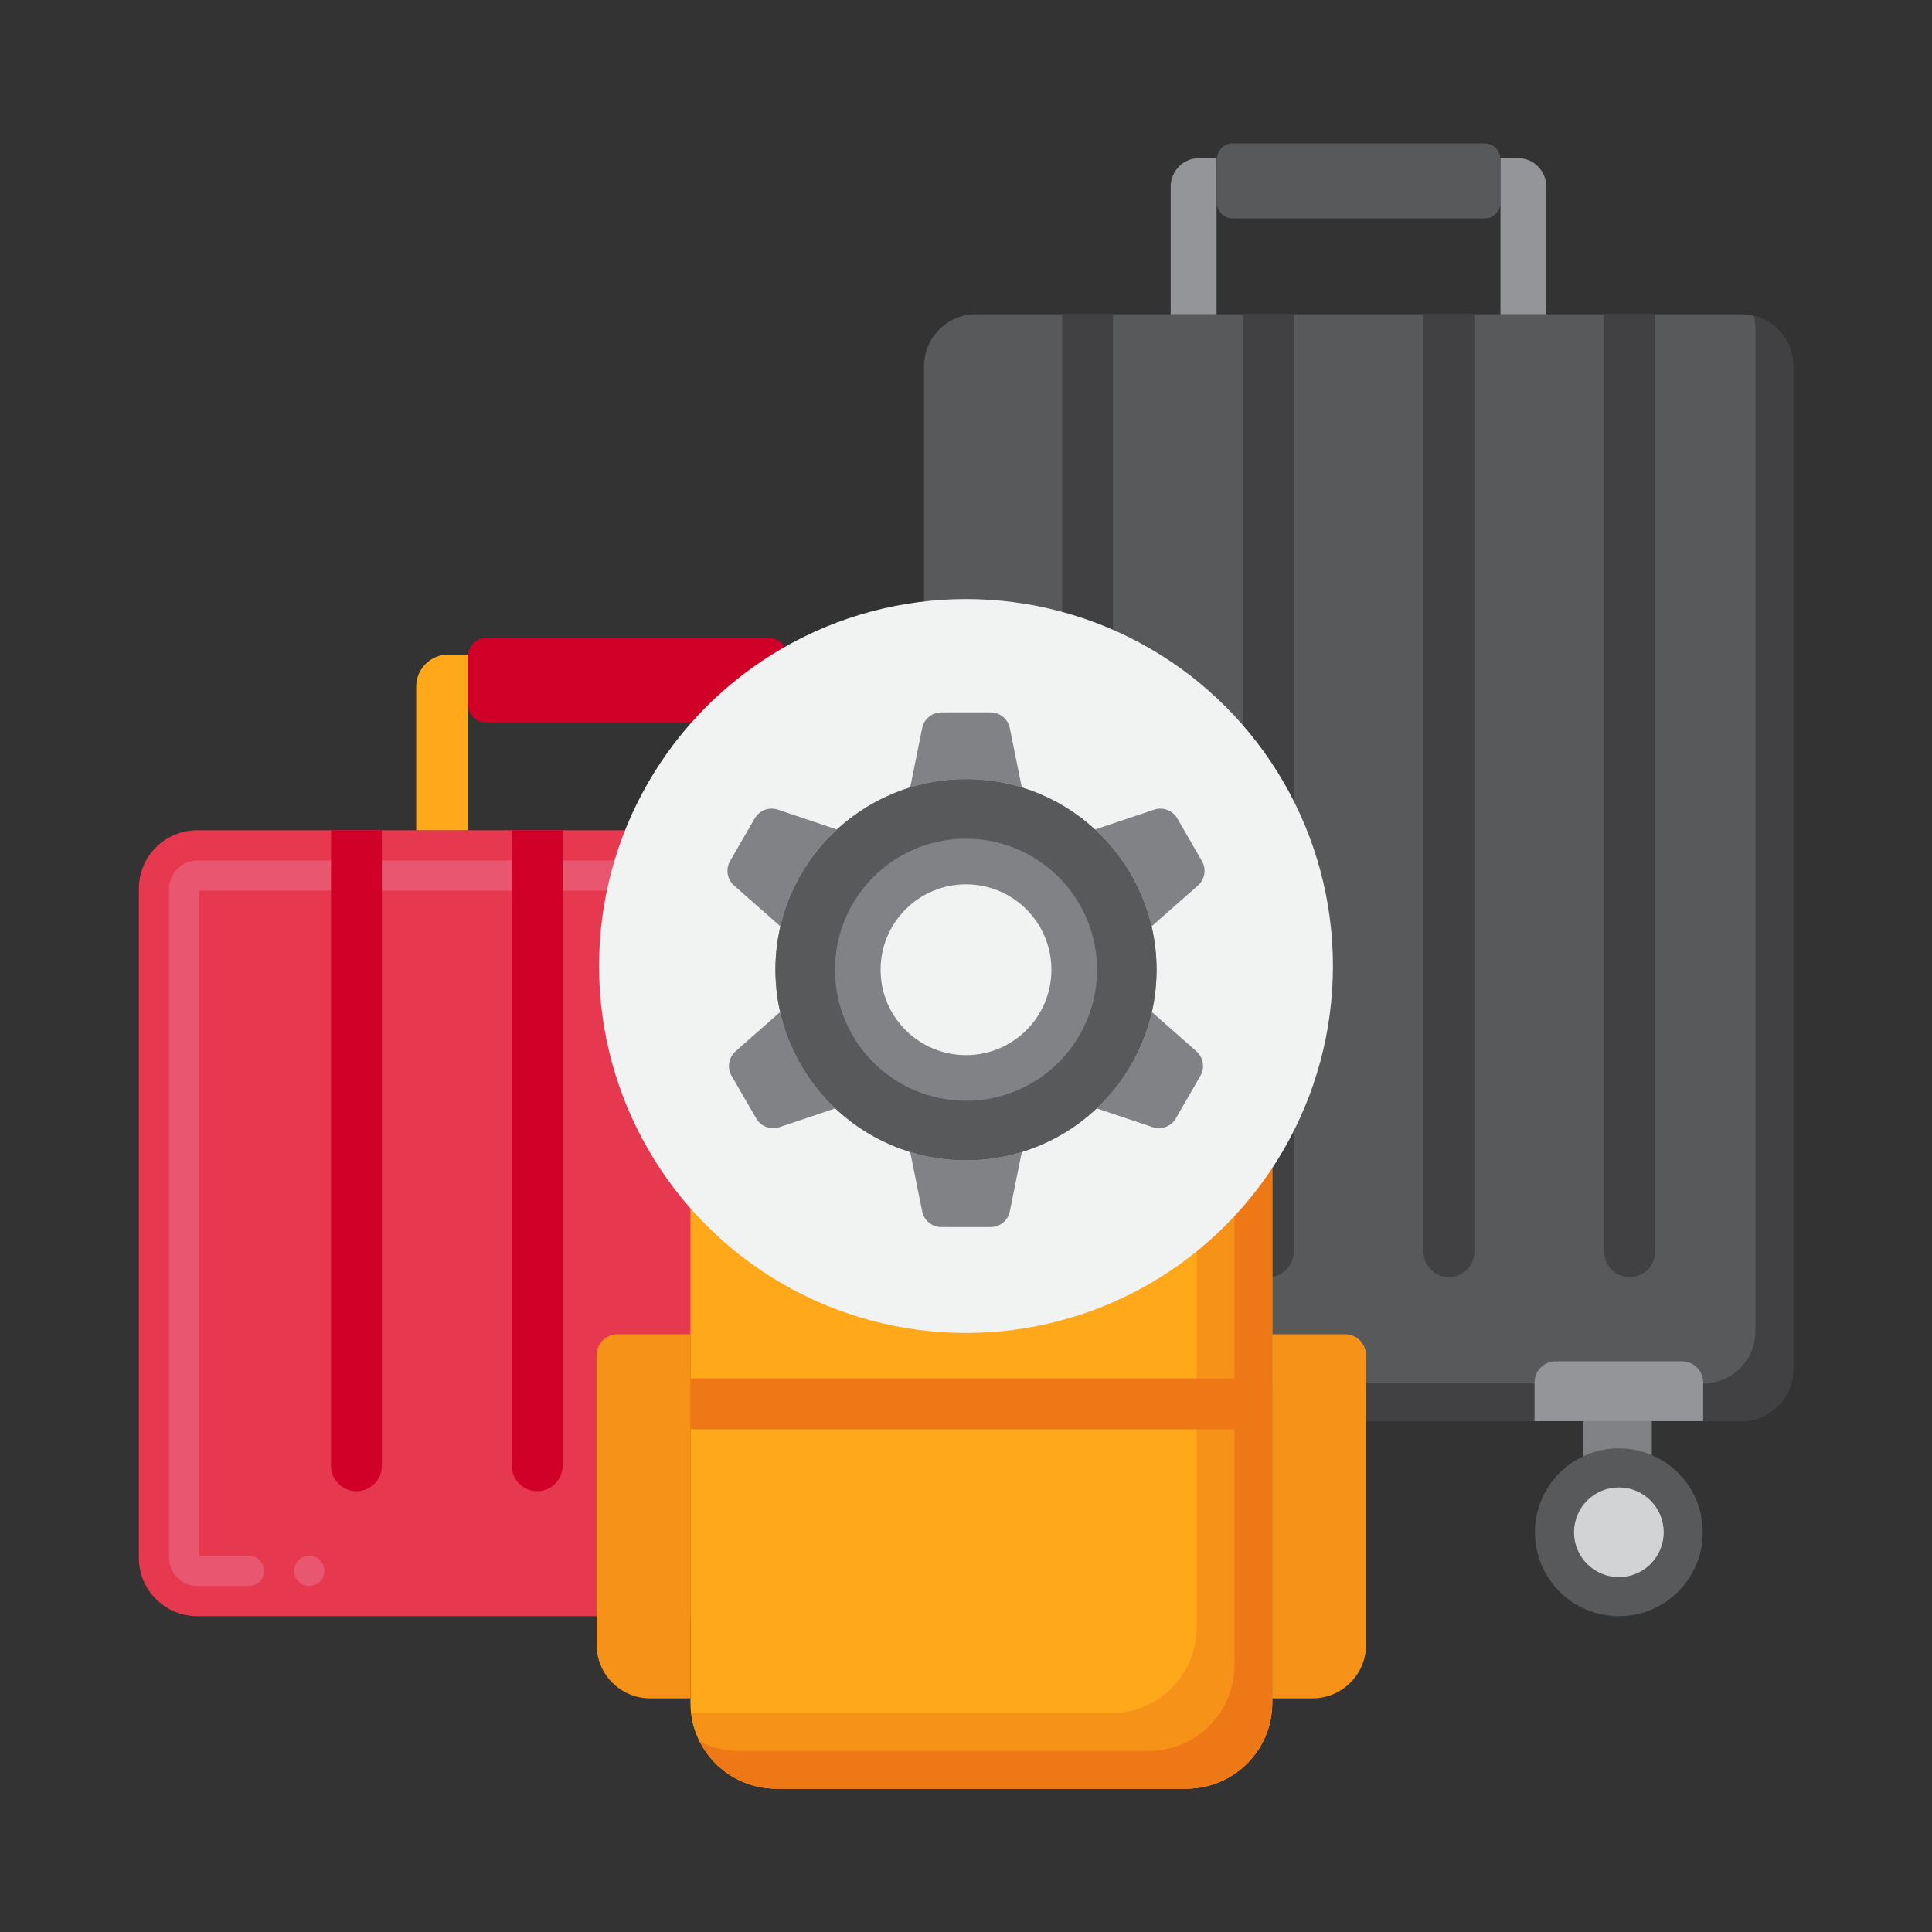 <svg xmlns="http://www.w3.org/2000/svg" id="Layer_1" height="512" viewBox="0 0 256 256" width="512"><rect x="0" y="0" width="256" height="256" fill="#333333" stroke="none"/><g><g><g><g><g><g><g><g><g><g><g><g><g><path d="m140.163 214.153h-114.02c-4.277 0-7.744-3.467-7.744-7.744v-88.654c0-4.277 3.467-7.744 7.744-7.744h114.02c4.277 0 7.744 3.467 7.744 7.744v88.654c0 4.276-3.467 7.744-7.744 7.744z" fill="#e63950"></path></g></g></g></g></g></g></g></g><g><path d="m40.98 210.15c-1.1 0-2-.89-2-2 0-1.1.9-2 2-2s2 .9 2 2c0 1.11-.9 2-2 2zm-8 0h-6.84c-2.06 0-3.74-1.68-3.74-3.74v-88.65c0-2.06 1.68-3.74 3.74-3.75h57.03c1.1 0 2 .9 2 2s-.9 2-2 2h-56.77v88.14h6.58.02c1.09.01 1.98.91 1.98 2 0 1.11-.9 2-2 2z" fill="#e8566f"></path></g><g><g><g><path d="m47.233 197.591c-1.86 0-3.368-1.508-3.368-3.367v-84.214h6.735v84.214c.001 1.86-1.507 3.367-3.367 3.367z" fill="#d10028"></path></g></g><g><g><path d="m71.18 197.591c-1.86 0-3.368-1.508-3.368-3.367v-84.214h6.735v84.214c0 1.86-1.508 3.367-3.367 3.367z" fill="#d10028"></path></g></g><g><g><path d="m95.126 197.591c-1.86 0-3.367-1.508-3.367-3.367v-84.214h6.735v84.214c-.001 1.86-1.508 3.367-3.368 3.367z" fill="#d10028"></path></g></g><g><g><path d="m119.073 197.591c-1.86 0-3.367-1.508-3.367-3.367v-84.214h6.735v84.214c-.001 1.86-1.509 3.367-3.368 3.367z" fill="#d10028"></path></g></g></g><g><g><path d="m101.93 95.726h-37.555c-1.29 0-2.335-1.046-2.335-2.336v-6.514c0-1.29 1.046-2.336 2.335-2.336h37.555c1.29 0 2.336 1.046 2.336 2.336v6.514c0 1.29-1.046 2.336-2.336 2.336z" fill="#d10028"></path></g></g><g><g><path d="m111.129 110.01h-6.836v-23.278h2.583c2.349 0 4.254 1.904 4.254 4.254v19.024z" fill="#ffa91a"></path></g></g><g><g><path d="m55.149 110.01h6.836v-23.278h-2.583c-2.349 0-4.254 1.904-4.254 4.254v19.024z" fill="#ffa91a"></path></g></g></g></g><g><g><g><g><g><g><g><g><g><g><path d="m230.715 188.307h-101.387c-3.803 0-6.886-3.083-6.886-6.886v-132.89c0-3.803 3.083-6.886 6.886-6.886h101.388c3.803 0 6.886 3.083 6.886 6.886v132.889c0 3.804-3.084 6.887-6.887 6.887z" fill="#58595b"></path></g></g></g></g></g></g></g></g><g><path d="m232.395 41.852c.135.538.207 1.1.207 1.68v132.889c0 3.803-3.083 6.886-6.886 6.886h-101.388c-.579 0-1.142-.072-1.68-.207.75 2.991 3.456 5.207 6.68 5.207h101.388c3.803 0 6.886-3.083 6.886-6.886v-132.89c0-3.223-2.216-5.929-5.207-6.679z" fill="#414042"></path></g><g><g><path d="m196.719 28.943h-33.394c-1.147 0-2.077-.93-2.077-2.077v-5.792c0-1.147.93-2.077 2.077-2.077h33.394c1.147 0 2.077.93 2.077 2.077v5.792c-.001 1.147-.93 2.077-2.077 2.077z" fill="#58595b"></path></g></g><g><g><path d="m204.898 41.645h-6.079v-20.699h2.296c2.089 0 3.782 1.694 3.782 3.782v16.917z" fill="#939598"></path></g></g><g><g><path d="m155.12 41.645h6.079v-20.699h-2.296c-2.089 0-3.782 1.694-3.782 3.782v16.917z" fill="#939598"></path></g></g><g><g><g><g><path d="m140.847 188.284h9.055v15.669h-9.055z" fill="#ef7816"></path></g></g><g><g><circle cx="145.537" cy="203.032" fill="#58595b" r="11.12"></circle></g></g><g><g><circle cx="145.536" cy="203.032" fill="#ffa91a" r="5.943"></circle></g></g><g><g><path d="m153.896 180.378h-16.719c-1.553 0-2.812 1.259-2.812 2.811v5.118h22.342v-5.118c0-1.552-1.258-2.811-2.811-2.811z" fill="#ffa91a"></path></g></g></g><g><g><g><path d="m209.817 188.284h9.055v15.669h-9.055z" fill="#808285"></path></g></g><g><g><circle cx="214.506" cy="203.032" fill="#58595b" r="11.12"></circle></g></g><g><g><circle cx="214.507" cy="203.032" fill="#d1d3d4" r="5.943"></circle></g></g><g><g><path d="m222.866 180.378h-16.719c-1.553 0-2.812 1.259-2.812 2.811v5.118h22.342v-5.118c0-1.552-1.258-2.811-2.811-2.811z" fill="#939598"></path></g></g></g></g></g><g><g><g><path d="m144.102 169.226c-1.86 0-3.368-1.508-3.368-3.368v-124.213h6.735v124.214c0 1.859-1.507 3.367-3.367 3.367z" fill="#414042"></path></g></g><g><g><path d="m168.048 169.226c-1.86 0-3.367-1.508-3.367-3.368v-124.213h6.735v124.214c0 1.859-1.508 3.367-3.368 3.367z" fill="#414042"></path></g></g><g><g><path d="m191.995 169.226c-1.86 0-3.367-1.508-3.367-3.368v-124.213h6.735v124.214c-.001 1.859-1.509 3.367-3.368 3.367z" fill="#414042"></path></g></g><g><g><path d="m215.941 169.226c-1.86 0-3.367-1.508-3.367-3.368v-124.213h6.735v124.214c0 1.859-1.508 3.367-3.368 3.367z" fill="#414042"></path></g></g></g></g></g><g><g><g><g><g><path d="m157.208 237.003h-54.35c-6.279 0-11.369-5.09-11.369-11.369v-78.751c0-6.279 5.09-11.369 11.369-11.369h54.35c6.279 0 11.369 5.09 11.369 11.369v78.751c0 6.279-5.09 11.369-11.369 11.369z" fill="#ffa91a"></path></g></g><g><path d="m158.499 135.592c.048.424.078.854.078 1.291v78.751c0 6.279-5.09 11.369-11.369 11.369h-54.35c-.437 0-.866-.03-1.291-.078.642 5.67 5.449 10.078 11.291 10.078h54.35c6.279 0 11.369-5.09 11.369-11.369v-78.751c0-5.843-4.408-10.65-10.078-11.291z" fill="#f79219"></path></g><g><path d="m162.342 136.748c.784 1.544 1.235 3.285 1.235 5.134v78.751c0 6.279-5.09 11.369-11.369 11.369h-54.35c-1.85 0-3.59-.451-5.134-1.235 1.877 3.696 5.705 6.235 10.134 6.235h54.35c6.279 0 11.369-5.09 11.369-11.369v-78.751c0-4.429-2.538-8.257-6.235-10.134z" fill="#ef7816"></path></g><g><g><path d="m86.16 225.042h5.329v-48.247h-9.652c-1.537 0-2.783 1.246-2.783 2.783v38.359c0 3.924 3.182 7.105 7.106 7.105z" fill="#f79219"></path></g></g><g><g><path d="m173.906 225.042h-5.329v-48.247h9.652c1.537 0 2.783 1.246 2.783 2.783v38.359c0 3.924-3.181 7.105-7.106 7.105z" fill="#f79219"></path></g></g><g><g><path d="m91.489 182.645h77.088v6.75h-77.088z" fill="#ef7816"></path></g></g></g></g><g><g><g><path d="m145.161 129.627h-30.255c-1.039 0-1.882-.842-1.882-1.881v-5.248c0-1.039.842-1.881 1.882-1.881h30.255c1.039 0 1.882.842 1.882 1.881v5.248c-.001 1.039-.843 1.881-1.882 1.881z" fill="#ef7816"></path></g></g><g><g><path d="m152.571 135.513h-5.507v-13.132h2.081c1.893 0 3.427 1.534 3.427 3.427v9.705z" fill="#fff"></path></g></g><g><g><path d="m107.473 135.513h5.507v-13.132h-2.08c-1.893 0-3.427 1.534-3.427 3.427z" fill="#fff"></path></g></g></g></g></g><g><g><circle cx="128" cy="128" fill="#f1f2f2" r="48.623"></circle></g><g><g><g><g><g><g><g><g><g><path d="m128 103.243c-13.945 0-25.25 11.305-25.25 25.25s11.305 25.25 25.25 25.25 25.25-11.305 25.25-25.25-11.305-25.25-25.25-25.25zm0 36.567c-6.25 0-11.316-5.067-11.316-11.316 0-6.25 5.067-11.316 11.316-11.316 6.25 0 11.316 5.067 11.316 11.316s-5.066 11.316-11.316 11.316z" fill="#808285"></path></g></g><g><g><g><path d="m152.594 122.751 6.139-5.416c.924-.815 1.146-2.169.529-3.237l-3.265-5.655c-.616-1.067-1.9-1.552-3.068-1.16l-7.829 2.632c3.664 3.375 6.327 7.818 7.494 12.836z" fill="#808285"></path></g></g><g><g><path d="m97.267 117.336 6.139 5.416c1.167-5.018 3.83-9.462 7.494-12.836l-7.829-2.632c-1.168-.393-2.452.092-3.068 1.16l-3.265 5.655c-.617 1.067-.395 2.421.529 3.237z" fill="#808285"></path></g></g><g><g><path d="m128 103.243c2.573 0 5.055.385 7.393 1.1l-1.59-7.872c-.244-1.208-1.306-2.077-2.539-2.077h-6.53c-1.233 0-2.295.869-2.539 2.077l-1.59 7.872c2.34-.715 4.822-1.1 7.395-1.1z" fill="#808285"></path></g></g><g><g><path d="m158.534 139.305-5.907-5.211c-1.127 4.975-3.722 9.392-7.306 12.772l7.41 2.491c1.168.393 2.452-.092 3.068-1.16l3.265-5.655c.616-1.067.394-2.421-.53-3.237z" fill="#808285"></path></g></g><g><g><path d="m128 153.743c-2.573 0-5.055-.385-7.394-1.1l1.59 7.872c.244 1.208 1.306 2.077 2.539 2.077h6.53c1.233 0 2.295-.869 2.539-2.077l1.59-7.872c-2.339.716-4.821 1.1-7.394 1.1z" fill="#808285"></path></g></g><g><g><path d="m103.373 134.094-5.907 5.211c-.924.816-1.146 2.17-.529 3.237l3.265 5.655c.616 1.068 1.9 1.553 3.068 1.16l7.41-2.491c-3.585-3.38-6.18-7.797-7.307-12.772z" fill="#808285"></path></g></g></g></g></g></g></g></g></g><g><path d="m128 103.243c-13.945 0-25.25 11.305-25.25 25.25s11.305 25.25 25.25 25.25 25.25-11.305 25.25-25.25-11.305-25.25-25.25-25.25zm0 42.612c-9.589 0-17.362-7.773-17.362-17.362 0-9.588 7.773-17.362 17.362-17.362s17.362 7.773 17.362 17.362-7.773 17.362-17.362 17.362z" fill="#58595b"></path></g></g></g></g></svg>